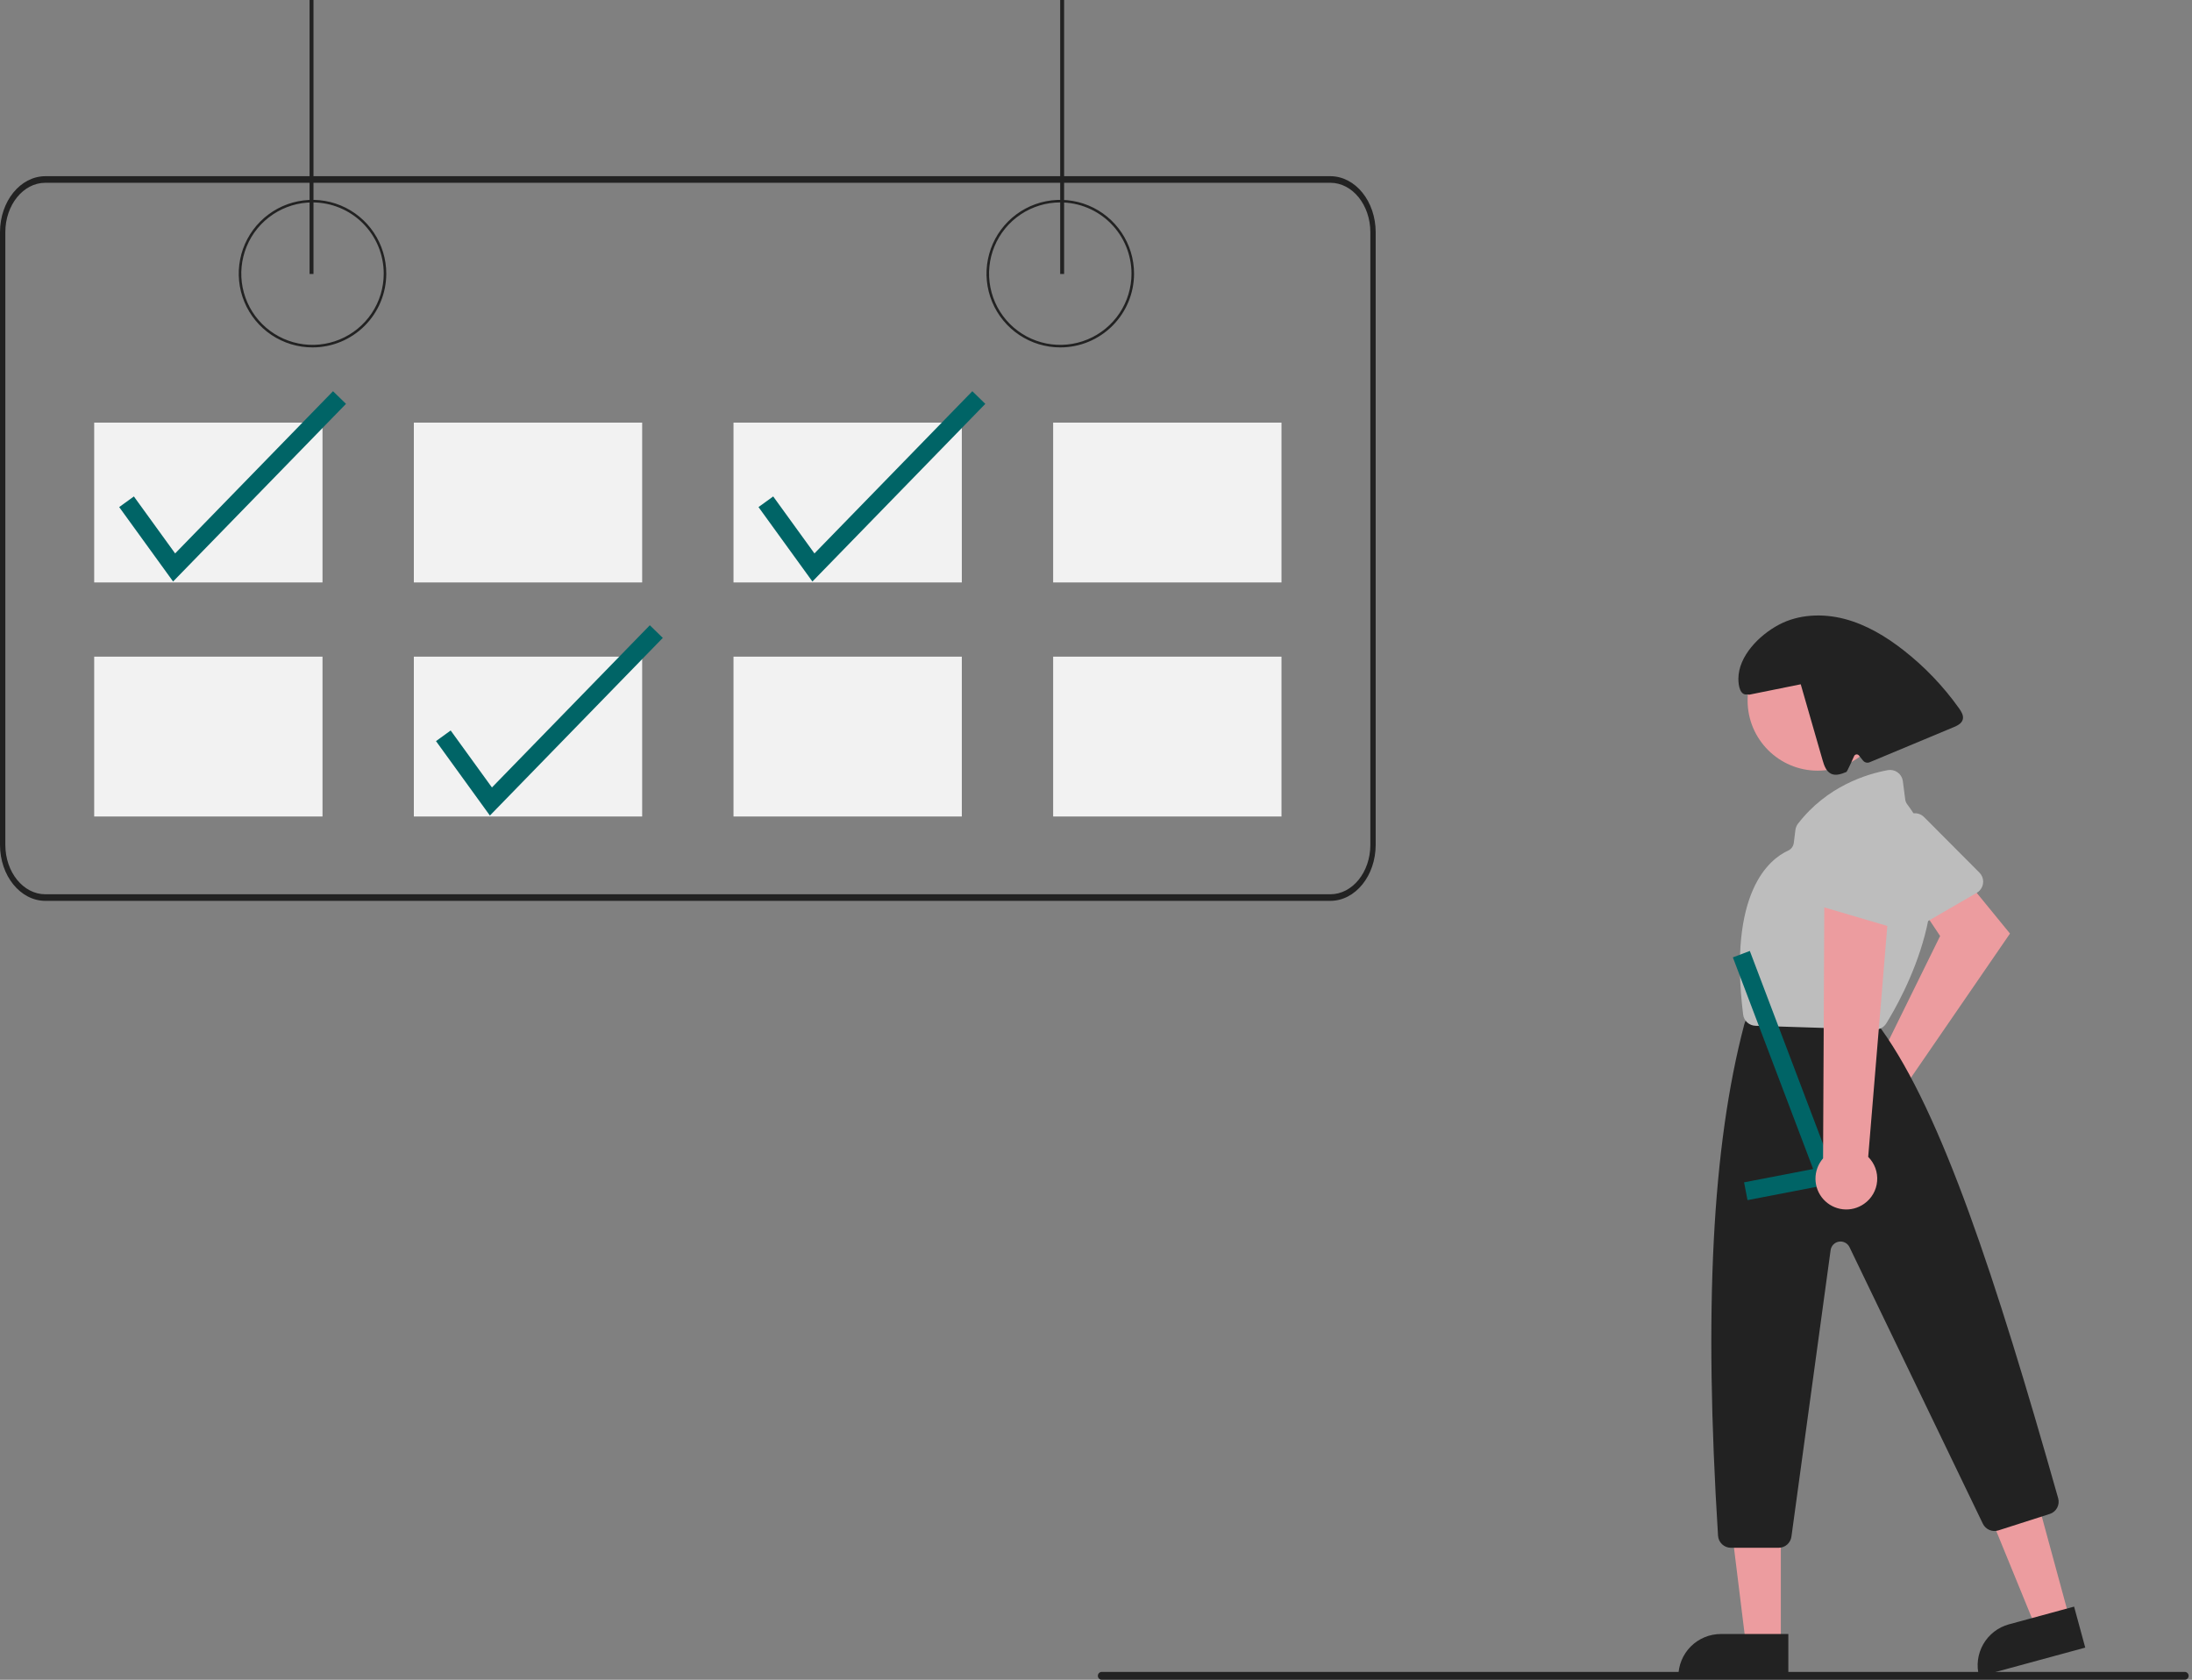 <svg width="261" height="200" viewBox="0 0 261 200" fill="none" xmlns="http://www.w3.org/2000/svg">
<rect x="0" y="0" width="261" height="200" fill="#808080" stroke="none"/>
<path d="M37.21 41.364C35.473 41.364 33.775 40.849 32.33 39.884C30.886 38.919 29.76 37.547 29.095 35.942C28.431 34.337 28.257 32.571 28.596 30.867C28.934 29.164 29.771 27.599 30.999 26.37C32.228 25.142 33.793 24.305 35.496 23.966C37.2 23.628 38.966 23.801 40.571 24.466C42.176 25.131 43.548 26.257 44.513 27.701C45.478 29.146 45.993 30.844 45.993 32.581C45.993 34.91 45.068 37.145 43.421 38.792C41.774 40.439 39.54 41.364 37.21 41.364ZM37.21 24.101C35.533 24.101 33.893 24.598 32.499 25.53C31.104 26.462 30.017 27.786 29.375 29.336C28.733 30.886 28.565 32.591 28.892 34.236C29.22 35.881 30.027 37.392 31.213 38.578C32.4 39.764 33.911 40.572 35.556 40.899C37.201 41.226 38.906 41.058 40.456 40.416C42.005 39.774 43.33 38.687 44.261 37.293C45.193 35.898 45.691 34.259 45.691 32.581C45.691 31.468 45.471 30.365 45.045 29.336C44.619 28.307 43.994 27.372 43.207 26.585C42.419 25.797 41.484 25.172 40.456 24.746C39.427 24.32 38.324 24.101 37.21 24.101Z" fill="#222222"/>
<path d="M126.246 41.364C124.509 41.364 122.811 40.849 121.366 39.884C119.922 38.919 118.796 37.547 118.131 35.942C117.467 34.337 117.293 32.571 117.632 30.867C117.971 29.164 118.807 27.599 120.035 26.37C121.264 25.142 122.829 24.305 124.533 23.966C126.236 23.628 128.003 23.801 129.607 24.466C131.212 25.131 132.584 26.257 133.549 27.701C134.514 29.146 135.03 30.844 135.03 32.581C135.03 34.91 134.104 37.145 132.457 38.792C130.81 40.439 128.576 41.364 126.246 41.364ZM126.246 24.101C124.569 24.101 122.929 24.598 121.535 25.53C120.14 26.462 119.053 27.786 118.411 29.336C117.769 30.886 117.601 32.591 117.929 34.236C118.256 35.881 119.064 37.392 120.25 38.578C121.436 39.764 122.947 40.572 124.592 40.899C126.237 41.226 127.942 41.058 129.492 40.416C131.041 39.774 132.366 38.687 133.298 37.293C134.229 35.898 134.727 34.259 134.727 32.581C134.727 31.468 134.507 30.365 134.081 29.336C133.655 28.307 133.03 27.372 132.243 26.585C131.455 25.797 130.52 25.172 129.492 24.746C128.463 24.32 127.36 24.101 126.246 24.101Z" fill="#222222"/>
<path d="M158.405 20.979H5.397C2.418 20.984 0.004 23.966 0 27.646V100.594C0.004 104.274 2.418 107.254 5.397 107.261H158.405C161.383 107.256 163.797 104.274 163.801 100.594V27.646C163.797 23.966 161.383 20.985 158.405 20.978V20.979ZM163.167 100.594C163.164 103.841 161.034 106.473 158.405 106.477H5.397C2.768 106.473 0.639 103.841 0.635 100.594V27.646C0.638 24.398 2.768 21.767 5.397 21.763H158.405C161.033 21.767 163.162 24.398 163.167 27.646L163.167 100.594Z" fill="#222222"/>
<path d="M38.401 50.319H11.215V69.349H38.401V50.319Z" fill="#F2F2F2"/>
<path d="M76.463 50.319H49.276V69.349H76.463V50.319Z" fill="#F2F2F2"/>
<path d="M114.524 50.319H87.337V69.349H114.524V50.319Z" fill="#F2F2F2"/>
<path d="M152.585 50.319H125.398V69.349H152.585V50.319Z" fill="#F2F2F2"/>
<path d="M38.401 78.185H11.215V97.216H38.401V78.185Z" fill="#F2F2F2"/>
<path d="M76.463 78.185H49.276V97.216H76.463V78.185Z" fill="#F2F2F2"/>
<path d="M114.524 78.185H87.337V97.216H114.524V78.185Z" fill="#F2F2F2"/>
<path d="M152.585 78.185H125.398V97.216H152.585V78.185Z" fill="#F2F2F2"/>
<path d="M58.332 97.105L51.914 88.241L53.662 86.976L58.575 93.76L77.373 74.447L78.92 75.952L58.332 97.105Z" fill="#006466"/>
<path d="M96.733 69.238L90.315 60.375L92.064 59.109L96.976 65.894L115.775 46.58L117.321 48.086L96.733 69.238Z" fill="#006466"/>
<path d="M37.326 0H36.861V32.621H37.326V0Z" fill="#222222"/>
<path d="M126.702 0H126.237V32.621H126.702V0Z" fill="#222222"/>
<path d="M260.102 199.999H131.22C131.156 200.003 131.092 199.994 131.032 199.973C130.971 199.951 130.916 199.918 130.87 199.874C130.823 199.83 130.786 199.777 130.76 199.719C130.735 199.66 130.722 199.597 130.722 199.533C130.722 199.469 130.735 199.406 130.76 199.347C130.786 199.288 130.823 199.235 130.87 199.192C130.916 199.148 130.971 199.114 131.032 199.093C131.092 199.071 131.156 199.062 131.22 199.067H260.102C260.166 199.062 260.23 199.071 260.29 199.093C260.35 199.114 260.405 199.148 260.452 199.192C260.499 199.235 260.536 199.288 260.561 199.347C260.587 199.406 260.6 199.469 260.6 199.533C260.6 199.597 260.587 199.66 260.561 199.719C260.536 199.777 260.499 199.83 260.452 199.874C260.405 199.918 260.35 199.951 260.29 199.973C260.23 199.994 260.166 200.003 260.102 199.999Z" fill="#222222"/>
<path d="M20.61 69.238L14.192 60.375L15.941 59.11L20.853 65.894L39.652 46.58L41.198 48.086L20.61 69.238Z" fill="#006466"/>
<path d="M223.016 126.685C223.196 126.631 223.38 126.592 223.567 126.567L231.009 111.445L228.737 108.039L233.429 103.938L239.328 111.156L227.314 128.64C227.61 129.301 227.698 130.037 227.566 130.749C227.433 131.462 227.087 132.117 226.573 132.628C226.06 133.139 225.402 133.482 224.689 133.61C223.976 133.738 223.24 133.646 222.581 133.346C221.921 133.046 221.368 132.552 220.996 131.931C220.624 131.309 220.45 130.588 220.497 129.865C220.544 129.142 220.81 128.45 221.26 127.882C221.71 127.314 222.323 126.897 223.016 126.685Z" fill="#EC9C9F"/>
<path d="M235.72 106.029C235.618 106.136 235.502 106.228 235.374 106.301L227.76 110.715C227.409 110.919 226.992 110.974 226.6 110.87C226.208 110.766 225.874 110.51 225.67 110.159C225.649 110.122 225.629 110.085 225.611 110.046L221.907 102.223C221.749 101.893 221.715 101.518 221.811 101.166C221.907 100.814 222.126 100.508 222.429 100.304L227.149 97.093C227.444 96.893 227.799 96.802 228.154 96.835C228.509 96.869 228.841 97.026 229.092 97.278L235.69 103.899C235.97 104.18 236.131 104.56 236.136 104.958C236.142 105.356 235.992 105.74 235.719 106.029L235.72 106.029Z" fill="#BDBDBD"/>
<path d="M246.411 192.677L242.391 193.771L236.259 178.784L242.192 177.17L246.411 192.677Z" fill="#EC9C9F"/>
<path d="M239.208 193.402L246.961 191.292L248.288 196.173L235.654 199.61C235.302 198.316 235.478 196.934 236.145 195.769C236.811 194.605 237.913 193.753 239.207 193.4L239.208 193.402Z" fill="#222222"/>
<path d="M212.043 195.745H207.877L205.895 179.675H212.043V195.745Z" fill="#EC9C9F"/>
<path d="M204.901 194.554H212.936V199.613H199.842C199.842 198.949 199.973 198.291 200.227 197.677C200.481 197.064 200.854 196.506 201.323 196.036C201.793 195.566 202.351 195.193 202.965 194.939C203.578 194.685 204.237 194.554 204.901 194.554Z" fill="#222222"/>
<path d="M216.433 91.759C221.042 91.759 224.779 88.022 224.779 83.412C224.779 78.803 221.042 75.066 216.433 75.066C211.823 75.066 208.086 78.803 208.086 83.412C208.086 88.022 211.823 91.759 216.433 91.759Z" fill="#EC9C9F"/>
<path d="M211.788 184.287H206.095C205.706 184.286 205.331 184.138 205.047 183.871C204.763 183.605 204.591 183.24 204.566 182.852C202.869 155.882 203.862 136.536 207.689 121.969C207.706 121.906 207.726 121.843 207.751 121.782L208.057 121.02C208.169 120.735 208.365 120.491 208.618 120.32C208.872 120.148 209.171 120.057 209.477 120.058H221.185C221.405 120.058 221.623 120.106 221.824 120.198C222.024 120.29 222.202 120.424 222.346 120.592L223.936 122.447C223.967 122.484 223.996 122.521 224.024 122.559C231.194 132.559 237.621 152.109 245.064 178.386C245.174 178.768 245.13 179.178 244.942 179.528C244.755 179.878 244.437 180.142 244.059 180.261L237.942 182.219C237.59 182.33 237.211 182.311 236.873 182.165C236.534 182.02 236.259 181.758 236.098 181.427L220.22 148.495C220.109 148.265 219.927 148.076 219.7 147.958C219.474 147.839 219.215 147.797 218.963 147.837C218.711 147.877 218.478 147.997 218.299 148.179C218.12 148.362 218.005 148.597 217.97 148.85L213.304 182.964C213.252 183.33 213.071 183.665 212.793 183.908C212.514 184.151 212.158 184.285 211.788 184.287Z" fill="#222222"/>
<path d="M223.294 122.584H223.246L209.023 122.134C208.658 122.124 208.308 121.982 208.038 121.736C207.768 121.489 207.596 121.153 207.552 120.79C205.751 106.197 210.694 102.288 212.903 101.284C213.088 101.2 213.248 101.071 213.368 100.907C213.487 100.744 213.563 100.553 213.587 100.351L213.778 98.822C213.811 98.552 213.915 98.296 214.081 98.079C217.545 93.592 222.275 92.155 224.785 91.698C225.184 91.626 225.595 91.716 225.927 91.947C226.259 92.178 226.486 92.532 226.558 92.931C226.563 92.956 226.566 92.981 226.57 93.006L226.856 95.203C226.885 95.412 226.969 95.61 227.099 95.777C234.323 105.222 226.275 119.167 224.588 121.867C224.45 122.086 224.259 122.266 224.033 122.392C223.807 122.517 223.552 122.583 223.294 122.584Z" fill="#BDBDBD"/>
<path d="M218.819 140.823L208.074 142.894L207.666 140.775L215.89 139.189L206.331 113.99L208.349 113.225L218.819 140.823Z" fill="#006466"/>
<path d="M233.273 84.352C231.411 81.73 229.178 79.393 226.645 77.413C224.538 75.767 222.193 74.362 219.607 73.689C217.021 73.017 214.163 73.131 211.803 74.386C209.444 75.64 207.003 78.132 206.988 80.805C206.984 81.664 207.202 82.825 208.048 82.677L208.292 82.711L214.412 81.475L217.018 90.52C217.201 91.155 217.447 91.866 218.05 92.137C218.618 92.392 219.273 92.151 219.851 91.911C219.946 91.872 220.758 90.048 220.758 90.048C220.778 89.991 220.813 89.941 220.86 89.902C220.906 89.863 220.962 89.837 221.022 89.827C221.081 89.817 221.143 89.823 221.199 89.845C221.256 89.867 221.305 89.903 221.343 89.95L221.826 90.554C221.918 90.669 222.045 90.751 222.188 90.788C222.331 90.825 222.482 90.814 222.618 90.757L232.598 86.591C233.058 86.4 233.571 86.15 233.705 85.669C233.83 85.206 233.549 84.742 233.273 84.352Z" fill="#222222"/>
<path d="M221.967 143.325C222.404 143.019 222.769 142.62 223.035 142.158C223.301 141.695 223.463 141.18 223.508 140.648C223.554 140.117 223.482 139.581 223.299 139.08C223.115 138.579 222.824 138.124 222.445 137.748L225.087 105.848L217.222 106.93L217.072 137.922C216.481 138.6 216.159 139.471 216.167 140.37C216.175 141.269 216.513 142.133 217.117 142.8C217.72 143.466 218.547 143.888 219.441 143.985C220.335 144.082 221.233 143.847 221.966 143.326L221.967 143.325Z" fill="#EC9C9F"/>
<path d="M225.601 110.441C225.454 110.441 225.307 110.42 225.166 110.378L216.723 107.895C216.53 107.838 216.35 107.744 216.194 107.618C216.038 107.492 215.908 107.336 215.812 107.16C215.716 106.984 215.655 106.79 215.634 106.59C215.612 106.391 215.63 106.189 215.687 105.996C215.699 105.955 215.713 105.915 215.728 105.876L218.853 97.803C218.983 97.462 219.232 97.18 219.553 97.007C219.875 96.834 220.248 96.782 220.604 96.861L226.182 98.074C226.531 98.15 226.841 98.345 227.061 98.625C227.281 98.906 227.396 99.254 227.386 99.61L227.126 108.953C227.116 109.351 226.95 109.728 226.666 110.006C226.381 110.284 225.999 110.44 225.601 110.441V110.441Z" fill="#BDBDBD"/>
</svg>
